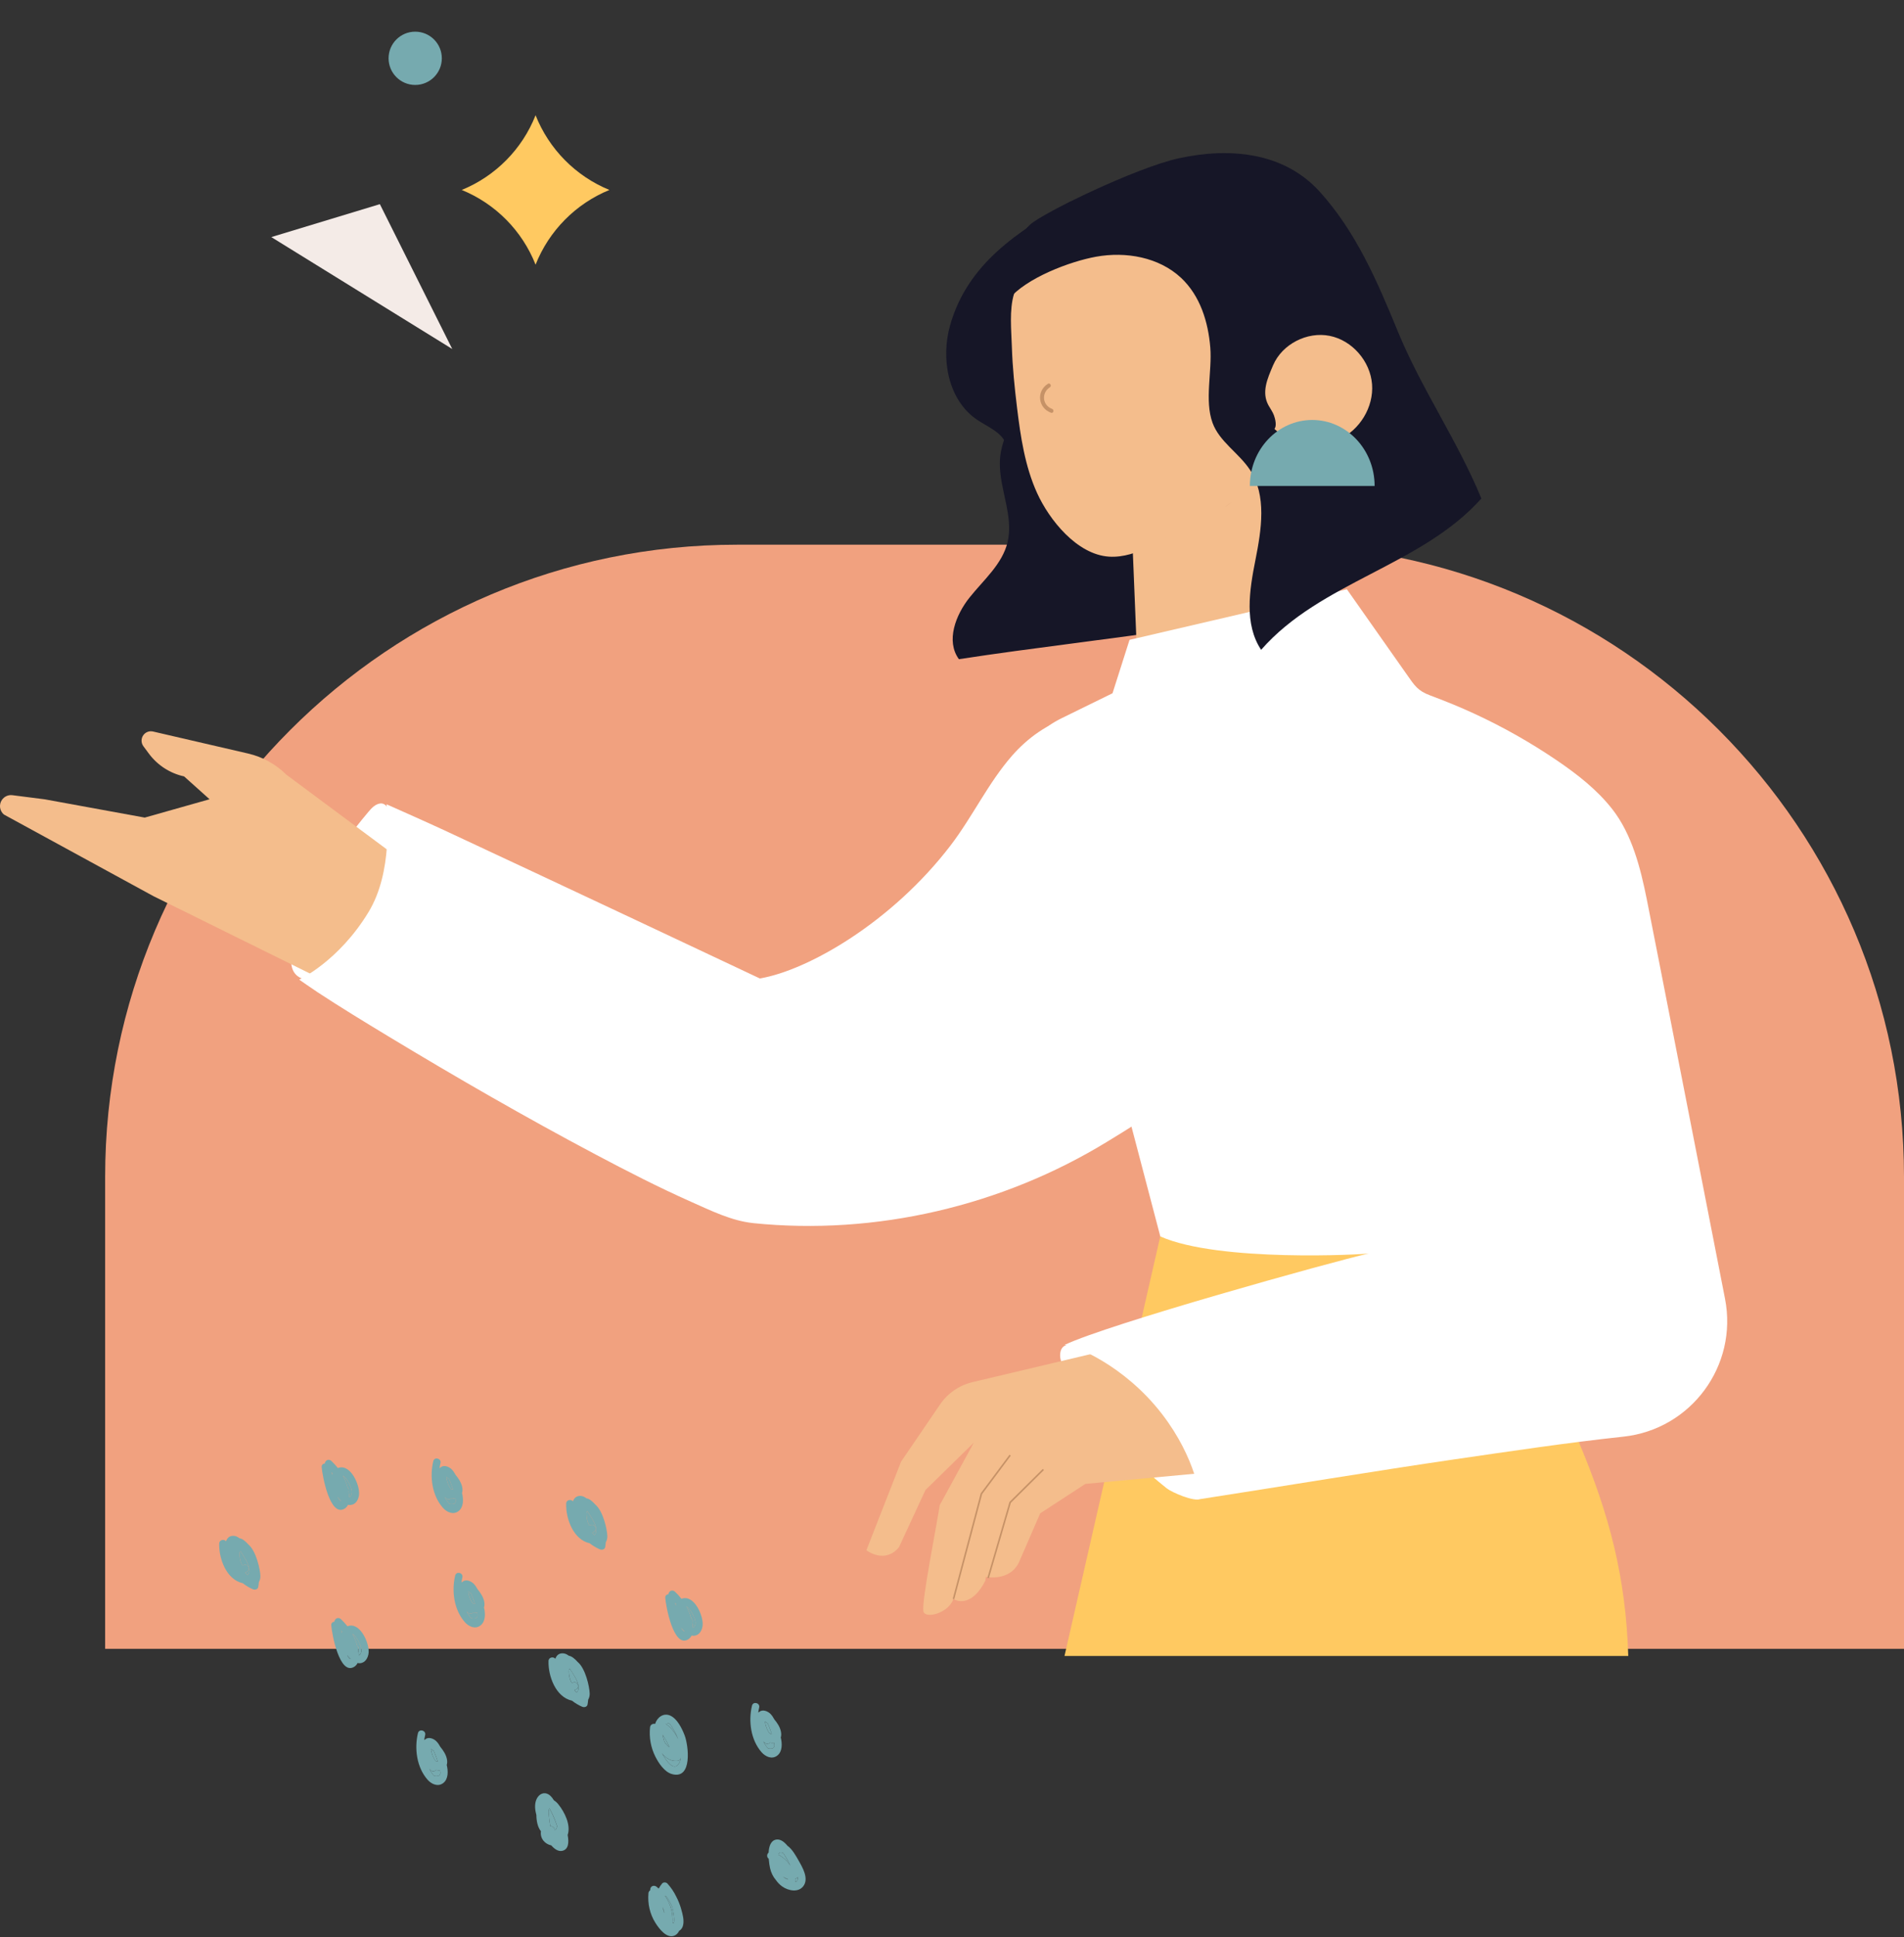 <svg width="59" height="60" viewBox="0 0 59 60" fill="none" xmlns="http://www.w3.org/2000/svg">
<rect x="0" y="0" width="59" height="60" fill="#333333" stroke="none"/>
<path d="M22.838 16.87H39.42C50.227 16.87 59 25.644 59 36.45V51.066H3.258V36.45C3.258 25.644 12.031 16.87 22.838 16.87Z" fill="#F1A17F"/>
<path d="M33.169 6.241C31.542 7.16 29.981 8.169 29.441 10.075C29.147 11.114 29.377 12.384 30.269 12.995C30.599 13.22 31.026 13.376 31.174 13.746C31.31 14.084 31.249 14.573 31.722 14.656C32.061 14.716 32.514 14.351 32.762 14.16" fill="#161627"/>
<path d="M36.817 19.433C34.475 19.792 32.056 20.056 29.714 20.416C29.304 19.852 29.611 19.047 30.047 18.502C30.483 17.958 31.056 17.474 31.221 16.797C31.416 15.994 30.977 15.174 30.983 14.349C30.989 13.41 31.637 12.508 32.525 12.204C33.563 11.847 34.59 12.204 35.33 13.015C36.071 13.826 36.383 14.939 36.531 16.027C36.678 17.115 36.576 18.362 36.817 19.433V19.433Z" fill="#161627"/>
<path d="M35.05 15.788L35.236 20.346C35.236 20.346 39.956 20.075 39.925 19.951C39.894 19.827 39.925 11.734 39.925 11.734L35.05 15.788H35.05Z" fill="#F4BD8C"/>
<path d="M11.777 24.885C11.625 24.907 11.511 25.031 11.412 25.149C10.369 26.386 9.479 27.791 9.082 29.36C9.011 29.639 8.969 29.971 9.166 30.181C9.418 30.451 9.869 30.326 10.187 30.141C11.008 29.664 11.656 28.899 11.992 28.011C12.207 27.445 12.293 26.832 12.249 26.228C12.231 25.976 12.191 24.825 11.777 24.885Z" fill="white"/>
<path d="M32.482 7.433C32.006 7.906 31.614 8.47 31.422 9.101C31.271 9.594 31.339 10.225 31.355 10.741C31.375 11.371 31.439 11.999 31.515 12.624C31.625 13.528 31.761 14.443 32.137 15.271C32.515 16.102 33.372 17.175 34.365 17.24C35.244 17.296 36.125 16.646 36.819 16.181C38.134 15.299 39.212 14.156 39.771 12.674C40.008 12.045 40.038 11.408 40.261 10.771C40.539 9.978 40.771 9.159 40.798 8.314C40.831 7.301 40.526 6.205 39.77 5.493C38.911 4.685 37.654 5 36.645 5.312C35.517 5.661 34.382 6.041 33.397 6.692C33.078 6.903 32.765 7.152 32.482 7.433H32.482Z" fill="#F4BD8C"/>
<g opacity="0.37">
<path d="M37.938 15.725C38.02 15.664 38.1 15.602 38.178 15.537C38.099 15.594 38.018 15.658 37.938 15.725Z" fill="#B4634D"/>
</g>
<path d="M12.979 27.044L8.87 23.99C8.546 23.668 8.139 23.443 7.693 23.339L4.742 22.656C4.63 22.63 4.514 22.672 4.445 22.764C4.368 22.866 4.367 23.008 4.443 23.111L4.613 23.34C4.879 23.699 5.267 23.951 5.704 24.046L6.494 24.754L4.485 25.322L1.387 24.756L0.383 24.628C0.257 24.612 0.133 24.668 0.06 24.773C-0.04 24.918 -0.013 25.115 0.122 25.228L4.758 27.757L5.723 28.233L10.45 30.569" fill="#F4BD8C"/>
<path d="M23.333 37.881C27.137 38.271 31.055 37.351 34.313 35.357C35.566 34.591 36.744 33.896 37.307 32.503C38.013 30.757 38.127 28.756 37.647 26.938C37.221 25.325 36.321 23.843 35.103 22.704C33.9 21.578 32.322 22.307 31.361 23.405C30.621 24.251 30.139 25.291 29.456 26.184C27.634 28.566 25.032 30.055 23.545 30.304C23.237 30.159 22.929 30.014 22.62 29.868C20.677 28.953 18.734 28.038 16.789 27.127C15.789 26.658 14.789 26.19 13.788 25.724C13.226 25.462 11.978 24.91 11.978 24.91C11.987 25.245 12.183 26.991 11.42 28.248C10.492 29.777 9.271 30.34 9.271 30.34C9.271 30.34 9.706 30.643 9.837 30.728C10.559 31.202 11.297 31.651 12.036 32.098C14.146 33.373 16.284 34.605 18.462 35.759C19.431 36.272 20.409 36.774 21.412 37.22C22.011 37.486 22.672 37.813 23.333 37.88V37.881Z" fill="white"/>
<path d="M32.986 51.288L35.953 38.294C37.761 38.727 41.824 38.862 42.991 38.761C43.588 38.71 44.562 38.441 45.064 38.738C45.934 39.254 46.729 40.712 47.269 41.544C47.918 42.544 48.477 43.603 48.94 44.702C49.88 46.936 50.38 48.865 50.456 51.288" fill="#FFC961"/>
<path d="M32.85 41.975C32.848 42.143 32.937 42.297 33.026 42.44C33.919 43.882 34.822 45.04 36.151 46.093C36.321 46.228 36.991 46.511 37.191 46.428C37.328 46.372 36.606 43.936 35.657 43.094C35.209 42.697 34.767 42.286 34.236 42.011C33.95 41.863 32.858 41.269 32.85 41.975Z" fill="white"/>
<path d="M36.034 41.408L30.133 42.807C29.724 42.904 29.366 43.151 29.13 43.498L27.923 45.267L26.847 48.013C26.847 48.013 27.417 48.455 27.858 47.917L28.678 46.147L30.176 44.681L29.121 46.614C29.011 47.324 28.559 49.575 28.613 49.902C28.654 50.145 29.382 49.981 29.546 49.521C29.709 49.626 30.148 49.708 30.529 48.965L30.553 48.838C30.553 48.838 31.303 48.993 31.584 48.366L32.233 46.87L33.633 45.958L38.679 45.489" fill="#F4BD8C"/>
<path d="M30.619 48.876L31.302 46.531L32.331 45.512" stroke="#C69267" stroke-width="0.049" stroke-miterlimit="10"/>
<path d="M29.546 49.525L30.412 46.262L31.302 45.069" stroke="#C69267" stroke-width="0.049" stroke-miterlimit="10"/>
<path d="M35.001 19.817L41.736 18.25C42.358 19.133 42.978 20.015 43.599 20.898C43.84 21.239 43.927 21.393 44.327 21.542C44.786 21.713 45.239 21.897 45.684 22.103C46.573 22.513 47.428 22.997 48.238 23.547C48.874 23.979 49.489 24.457 49.962 25.063C50.575 25.845 50.837 26.896 51.03 27.855C51.181 28.613 51.329 29.371 51.478 30.13C51.901 32.281 52.322 34.432 52.742 36.583C52.98 37.797 53.217 39.011 53.454 40.225C53.859 42.297 52.403 44.27 50.304 44.495C48.552 44.683 46.807 44.946 45.064 45.199C42.726 45.539 39.526 46.068 37.191 46.429C37.191 46.429 37.08 45.187 36.009 43.796C34.813 42.243 33.217 41.636 32.987 41.654C34.352 41.004 41.22 39.094 42.413 38.821C42.278 38.852 37.771 39.101 35.955 38.294L35.033 34.784L31.318 25.077C31.197 23.899 31.823 22.77 32.887 22.249L34.474 21.471L35.001 19.818L35.001 19.817Z" fill="white"/>
<path d="M45.904 15.44C44.036 17.527 40.922 18.016 39.079 20.126C38.55 19.329 38.716 18.278 38.903 17.34C39.089 16.402 39.258 15.353 38.734 14.553C38.392 14.031 37.789 13.684 37.574 13.097C37.32 12.405 37.564 11.498 37.504 10.764C37.439 9.972 37.193 9.163 36.598 8.605C35.912 7.964 34.887 7.784 33.963 7.951C33.154 8.097 31.801 8.608 31.257 9.269C30.547 10.13 30.988 7.805 31.926 6.952C32.319 6.594 35.212 5.188 36.535 4.901C38.104 4.561 39.777 4.709 40.888 5.93C42.021 7.177 42.684 8.727 43.316 10.267C44.049 12.05 45.172 13.657 45.904 15.44Z" fill="#161627"/>
<path d="M39.49 13.285C40.016 13.765 40.831 13.908 41.482 13.617C42.132 13.326 42.572 12.609 42.516 11.899C42.461 11.188 41.902 10.541 41.203 10.402C40.505 10.262 39.73 10.657 39.45 11.313C39.269 11.736 39.087 12.149 39.306 12.553C39.363 12.657 39.437 12.754 39.477 12.865C39.518 12.976 39.569 13.197 39.49 13.286V13.285Z" fill="#F4BD8C"/>
<path d="M32.471 11.887C32.106 12.118 32.165 12.637 32.568 12.783C32.644 12.811 32.676 12.691 32.601 12.663C32.299 12.553 32.263 12.166 32.533 11.995C32.601 11.952 32.538 11.844 32.47 11.887H32.471Z" fill="#C69267"/>
<path d="M38.73 15.051C38.73 13.922 39.595 13.007 40.663 13.007C41.73 13.007 42.596 13.922 42.596 15.051" fill="#76AAAF"/>
<path d="M11.771 6.323L14.014 10.809L8.407 7.343L11.771 6.323Z" fill="#F4EBE7"/>
<path d="M14.308 5.883C15.352 6.309 16.182 7.148 16.596 8.197C17.011 7.148 17.841 6.309 18.884 5.883C17.841 5.457 17.012 4.619 16.596 3.569C16.182 4.619 15.352 5.457 14.308 5.883Z" fill="#FFC961"/>
<path d="M12.866 2.631C13.322 2.631 13.691 2.261 13.691 1.806C13.691 1.35 13.322 0.981 12.866 0.981C12.411 0.981 12.041 1.35 12.041 1.806C12.041 2.261 12.411 2.631 12.866 2.631Z" fill="#76AAAF"/>
<path d="M10.571 50.491C10.574 50.52 10.579 50.548 10.587 50.576C10.592 50.561 10.597 50.547 10.604 50.533C10.593 50.519 10.582 50.505 10.571 50.491V50.491Z" fill="#76AAAF"/>
<path d="M13.517 54.82C13.476 54.861 13.407 54.878 13.351 54.83C13.334 54.816 13.319 54.802 13.303 54.787C13.32 54.819 13.338 54.85 13.358 54.88C13.384 54.925 13.415 54.965 13.452 55.001C13.601 55.029 13.664 54.983 13.64 54.863C13.64 54.85 13.639 54.839 13.639 54.827C13.597 54.834 13.556 54.831 13.517 54.819V54.82Z" fill="#76AAAF"/>
<path d="M13.392 54.338C13.419 54.412 13.489 54.587 13.563 54.553C13.548 54.51 13.498 54.353 13.441 54.228C13.412 54.205 13.383 54.185 13.354 54.167C13.36 54.224 13.372 54.281 13.393 54.338H13.392Z" fill="#76AAAF"/>
<path d="M10.863 51.379C10.863 51.379 10.864 51.379 10.864 51.379C10.824 51.341 10.788 51.3 10.754 51.262C10.794 51.337 10.835 51.392 10.863 51.38V51.379Z" fill="#76AAAF"/>
<path d="M11.196 51.157C11.222 51.057 11.144 50.896 11.098 50.814C11.069 50.764 11 50.646 10.921 50.603C10.981 50.713 11.03 50.83 11.065 50.953C11.067 50.959 11.068 50.965 11.07 50.971C11.11 51.005 11.116 51.055 11.1 51.097C11.111 51.152 11.119 51.209 11.122 51.267C11.151 51.263 11.177 51.234 11.197 51.156L11.196 51.157Z" fill="#76AAAF"/>
<path d="M7.72 48.577C7.707 48.428 7.57 48.226 7.49 48.102C7.482 48.09 7.469 48.067 7.453 48.041C7.447 48.046 7.441 48.05 7.435 48.057C7.388 48.111 7.467 48.522 7.541 48.479C7.669 48.404 7.783 48.604 7.655 48.679C7.635 48.691 7.615 48.699 7.596 48.706C7.618 48.733 7.64 48.759 7.663 48.782C7.706 48.753 7.731 48.689 7.72 48.577V48.577Z" fill="#76AAAF"/>
<path d="M20.983 54.539C20.79 54.555 20.632 54.453 20.514 54.299C20.538 54.347 20.564 54.394 20.595 54.439C20.695 54.589 20.93 54.903 21.073 54.549C21.088 54.514 21.094 54.472 21.098 54.427C21.09 54.491 21.049 54.533 20.984 54.539L20.983 54.539Z" fill="#76AAAF"/>
<path d="M23.743 53.487C23.77 53.562 23.84 53.737 23.914 53.702C23.899 53.659 23.849 53.502 23.792 53.377C23.764 53.355 23.734 53.334 23.706 53.317C23.712 53.374 23.723 53.431 23.744 53.487H23.743Z" fill="#76AAAF"/>
<path d="M13.992 46.397C13.951 46.438 13.882 46.455 13.825 46.407C13.809 46.394 13.793 46.379 13.778 46.365C13.795 46.396 13.813 46.427 13.832 46.458C13.858 46.502 13.89 46.542 13.926 46.578C14.076 46.606 14.139 46.56 14.115 46.44C14.115 46.428 14.114 46.416 14.113 46.404C14.071 46.411 14.03 46.408 13.992 46.397V46.397Z" fill="#76AAAF"/>
<path d="M24.409 58.207C24.409 58.202 24.407 58.197 24.406 58.192C24.358 58.178 24.311 58.155 24.265 58.127C24.307 58.163 24.355 58.191 24.409 58.207H24.409Z" fill="#76AAAF"/>
<path d="M24.647 58.294C24.698 58.272 24.73 58.222 24.72 58.139C24.701 58.161 24.674 58.179 24.639 58.192C24.644 58.226 24.646 58.26 24.647 58.294Z" fill="#76AAAF"/>
<path d="M17.658 51.68C17.652 51.684 17.646 51.688 17.64 51.695C17.593 51.749 17.672 52.161 17.746 52.117C17.874 52.042 17.988 52.242 17.86 52.318C17.84 52.329 17.82 52.338 17.801 52.344C17.823 52.371 17.845 52.397 17.868 52.421C17.911 52.392 17.936 52.328 17.925 52.215C17.912 52.066 17.776 51.864 17.695 51.74C17.687 51.728 17.674 51.706 17.658 51.68Z" fill="#76AAAF"/>
<path d="M21.214 50.528C21.214 50.528 21.215 50.528 21.215 50.528C21.175 50.49 21.139 50.449 21.105 50.411C21.146 50.486 21.186 50.541 21.214 50.529V50.528Z" fill="#76AAAF"/>
<path d="M13.867 45.915C13.894 45.989 13.964 46.164 14.038 46.13C14.023 46.086 13.973 45.929 13.915 45.805C13.887 45.782 13.858 45.761 13.829 45.744C13.835 45.801 13.847 45.858 13.868 45.915H13.867Z" fill="#76AAAF"/>
<path d="M20.743 54.113C20.702 54.017 20.656 53.923 20.6 53.834C20.585 53.812 20.562 53.767 20.532 53.726C20.545 53.789 20.561 53.861 20.585 53.931C20.622 54.004 20.676 54.067 20.743 54.113H20.743Z" fill="#76AAAF"/>
<path d="M24.115 57.439C24.271 57.521 24.401 57.64 24.493 57.785C24.489 57.778 24.486 57.772 24.484 57.766C24.441 57.668 24.388 57.573 24.329 57.483C24.321 57.471 24.298 57.434 24.272 57.393C24.205 57.358 24.139 57.362 24.115 57.438V57.439Z" fill="#76AAAF"/>
<path d="M20.636 53.39C20.804 53.516 20.933 53.679 21.013 53.865C20.978 53.764 20.931 53.666 20.875 53.575C20.84 53.52 20.777 53.385 20.717 53.372L20.636 53.39Z" fill="#76AAAF"/>
<path d="M14.595 49.347C14.567 49.324 14.537 49.303 14.509 49.286C14.515 49.343 14.527 49.4 14.547 49.457C14.574 49.531 14.644 49.706 14.718 49.672C14.703 49.628 14.653 49.471 14.595 49.347H14.595Z" fill="#76AAAF"/>
<path d="M17.029 56.009C16.979 56.055 17.009 56.223 17.014 56.287C17.023 56.379 17.035 56.472 17.054 56.563C17.12 56.557 17.189 56.602 17.183 56.674C17.239 56.667 17.259 56.614 17.26 56.548C17.228 56.452 17.197 56.373 17.187 56.349C17.142 56.233 17.088 56.119 17.028 56.009H17.029Z" fill="#76AAAF"/>
<path d="M23.868 53.969C23.827 54.01 23.758 54.027 23.701 53.98C23.685 53.966 23.669 53.952 23.654 53.937C23.671 53.968 23.689 53.999 23.709 54.03C23.735 54.074 23.766 54.114 23.802 54.15C23.952 54.178 24.015 54.132 23.992 54.012C23.992 54 23.991 53.988 23.99 53.976C23.948 53.983 23.907 53.981 23.868 53.969L23.868 53.969Z" fill="#76AAAF"/>
<path d="M21.416 50.103C21.417 50.109 21.419 50.114 21.421 50.12C21.461 50.155 21.466 50.205 21.451 50.247C21.462 50.302 21.47 50.359 21.472 50.417C21.501 50.413 21.528 50.384 21.548 50.306C21.573 50.207 21.495 50.045 21.448 49.964C21.42 49.913 21.351 49.795 21.272 49.753C21.332 49.863 21.381 49.98 21.416 50.103V50.103Z" fill="#76AAAF"/>
<path d="M18.471 47.34C18.458 47.191 18.321 46.989 18.241 46.865C18.233 46.853 18.22 46.83 18.204 46.804C18.198 46.809 18.192 46.813 18.186 46.82C18.139 46.873 18.218 47.285 18.292 47.242C18.42 47.167 18.534 47.367 18.406 47.443C18.386 47.455 18.366 47.463 18.347 47.469C18.369 47.496 18.391 47.522 18.414 47.546C18.456 47.516 18.482 47.453 18.471 47.34Z" fill="#76AAAF"/>
<path d="M10.274 45.591C10.277 45.619 10.283 45.648 10.29 45.676C10.295 45.661 10.3 45.647 10.307 45.633C10.296 45.619 10.285 45.605 10.274 45.591Z" fill="#76AAAF"/>
<path d="M20.572 59.212C20.572 59.212 20.574 59.215 20.574 59.217C20.579 59.227 20.584 59.236 20.589 59.246C20.576 59.183 20.557 59.122 20.534 59.063C20.542 59.114 20.555 59.163 20.572 59.212Z" fill="#76AAAF"/>
<path d="M20.841 59.55C20.857 59.557 20.872 59.559 20.883 59.558C20.912 59.412 20.862 59.182 20.83 59.06C20.765 58.905 20.679 58.737 20.605 58.71C20.775 58.953 20.86 59.248 20.841 59.55H20.841Z" fill="#76AAAF"/>
<path d="M20.921 49.64C20.925 49.669 20.93 49.697 20.938 49.725C20.942 49.71 20.948 49.696 20.954 49.682C20.943 49.668 20.933 49.653 20.921 49.64V49.64Z" fill="#76AAAF"/>
<path d="M14.672 49.939C14.631 49.979 14.562 49.997 14.505 49.949C14.489 49.935 14.473 49.921 14.458 49.906C14.475 49.938 14.493 49.968 14.512 49.999C14.538 50.043 14.57 50.084 14.606 50.119C14.756 50.148 14.819 50.102 14.795 49.981C14.795 49.969 14.794 49.957 14.793 49.945C14.752 49.953 14.711 49.949 14.672 49.938L14.672 49.939Z" fill="#76AAAF"/>
<path d="M10.899 46.256C10.925 46.157 10.847 45.995 10.801 45.914C10.772 45.864 10.703 45.746 10.624 45.703C10.685 45.813 10.733 45.93 10.768 46.053C10.77 46.059 10.771 46.065 10.773 46.071C10.813 46.105 10.819 46.155 10.803 46.197C10.814 46.252 10.822 46.309 10.825 46.367C10.854 46.364 10.88 46.334 10.9 46.256H10.899Z" fill="#76AAAF"/>
<path d="M10.567 46.479C10.567 46.479 10.567 46.479 10.568 46.478C10.528 46.441 10.491 46.4 10.457 46.361C10.498 46.436 10.539 46.492 10.566 46.479L10.567 46.479Z" fill="#76AAAF"/>
<path d="M20.517 58.335C20.477 58.383 20.443 58.434 20.414 58.487C20.413 58.488 20.412 58.489 20.41 58.49C20.39 58.471 20.368 58.453 20.346 58.435C20.268 58.373 20.155 58.411 20.149 58.517C20.148 58.526 20.148 58.536 20.147 58.546C20.119 58.564 20.097 58.593 20.094 58.635C20.065 58.958 20.138 59.283 20.312 59.558C20.422 59.73 20.658 60.053 20.904 59.946C20.97 59.917 21.015 59.864 21.047 59.798C21.186 59.724 21.193 59.53 21.169 59.381C21.147 59.246 21.075 58.961 20.953 58.737C20.883 58.591 20.791 58.457 20.68 58.334C20.64 58.292 20.555 58.288 20.517 58.334V58.335ZM20.574 59.217C20.574 59.217 20.573 59.214 20.572 59.212C20.554 59.164 20.542 59.114 20.534 59.063C20.557 59.122 20.576 59.183 20.589 59.246C20.584 59.236 20.579 59.227 20.574 59.217ZM20.829 59.061C20.862 59.182 20.912 59.413 20.883 59.558C20.871 59.56 20.857 59.558 20.84 59.551C20.859 59.248 20.775 58.954 20.604 58.711C20.678 58.738 20.764 58.905 20.829 59.061H20.829Z" fill="#76AAAF"/>
<path d="M17.306 55.887C17.267 55.837 17.218 55.79 17.164 55.757C17.106 55.663 17.036 55.581 16.945 55.551C16.789 55.499 16.664 55.615 16.613 55.754C16.561 55.895 16.579 56.062 16.621 56.215C16.622 56.387 16.657 56.587 16.762 56.715C16.728 56.941 16.889 57.115 17.083 57.154C17.174 57.259 17.297 57.352 17.425 57.322C17.615 57.278 17.636 57.07 17.59 56.832C17.695 56.523 17.498 56.127 17.306 55.887ZM17.183 56.674C17.189 56.601 17.12 56.557 17.055 56.563C17.035 56.472 17.024 56.379 17.015 56.287C17.009 56.223 16.979 56.055 17.029 56.009C17.088 56.119 17.143 56.232 17.188 56.349C17.198 56.373 17.229 56.451 17.261 56.548C17.26 56.614 17.24 56.667 17.183 56.674H17.183Z" fill="#76AAAF"/>
<path d="M20.299 53.391C20.235 53.375 20.151 53.411 20.143 53.497C20.111 53.808 20.165 54.116 20.304 54.397C20.406 54.602 20.589 54.883 20.827 54.947C21.464 55.118 21.335 54.06 21.215 53.746C21.134 53.535 20.988 53.234 20.771 53.135C20.558 53.038 20.361 53.191 20.3 53.392L20.299 53.391ZM21.073 54.549C20.93 54.902 20.694 54.589 20.595 54.438C20.565 54.393 20.538 54.346 20.514 54.299C20.631 54.452 20.79 54.554 20.983 54.538C21.048 54.533 21.09 54.49 21.097 54.426C21.093 54.471 21.087 54.514 21.073 54.548L21.073 54.549ZM20.599 53.835C20.656 53.924 20.702 54.017 20.743 54.113C20.675 54.067 20.621 54.004 20.584 53.931C20.561 53.861 20.544 53.79 20.532 53.726C20.561 53.767 20.585 53.813 20.599 53.835H20.599ZM20.874 53.575C20.932 53.667 20.978 53.764 21.013 53.866C20.933 53.679 20.804 53.515 20.636 53.391L20.716 53.372C20.777 53.386 20.84 53.521 20.874 53.575Z" fill="#76AAAF"/>
<path d="M17.905 51.478C17.863 51.43 17.818 51.386 17.767 51.347C17.72 51.31 17.672 51.288 17.625 51.279C17.564 51.233 17.498 51.203 17.426 51.205C17.306 51.207 17.241 51.28 17.208 51.375C17.153 51.3 17 51.323 16.997 51.443C16.983 51.904 17.216 52.561 17.726 52.673C17.822 52.748 17.926 52.811 18.039 52.86C18.101 52.887 18.193 52.869 18.207 52.789C18.216 52.74 18.222 52.69 18.227 52.638C18.259 52.587 18.275 52.52 18.273 52.447C18.267 52.243 18.145 51.681 17.906 51.478H17.905ZM17.867 52.422C17.845 52.398 17.822 52.371 17.8 52.344C17.82 52.338 17.839 52.33 17.859 52.318C17.987 52.243 17.874 52.042 17.745 52.117C17.671 52.161 17.593 51.749 17.64 51.696C17.646 51.689 17.651 51.685 17.657 51.68C17.673 51.706 17.686 51.729 17.694 51.741C17.775 51.865 17.912 52.067 17.925 52.216C17.935 52.328 17.91 52.392 17.867 52.422Z" fill="#76AAAF"/>
<path d="M18.585 47.984C18.648 48.011 18.739 47.993 18.754 47.913C18.762 47.864 18.768 47.814 18.773 47.762C18.805 47.711 18.822 47.645 18.82 47.571C18.813 47.368 18.691 46.805 18.452 46.603C18.41 46.554 18.364 46.51 18.314 46.471C18.267 46.434 18.218 46.412 18.171 46.404C18.111 46.357 18.044 46.328 17.973 46.329C17.853 46.332 17.788 46.405 17.754 46.499C17.699 46.425 17.547 46.447 17.544 46.568C17.529 47.028 17.763 47.685 18.273 47.797C18.368 47.872 18.473 47.935 18.586 47.984L18.585 47.984ZM18.347 47.469C18.366 47.462 18.386 47.454 18.406 47.442C18.534 47.367 18.42 47.166 18.292 47.242C18.217 47.285 18.139 46.873 18.186 46.819C18.192 46.812 18.198 46.809 18.204 46.804C18.219 46.83 18.232 46.852 18.241 46.864C18.321 46.988 18.458 47.19 18.471 47.339C18.481 47.452 18.456 47.516 18.414 47.545C18.391 47.522 18.368 47.495 18.347 47.469Z" fill="#76AAAF"/>
<path d="M24.059 56.973C23.887 56.998 23.828 57.178 23.817 57.377C23.761 57.422 23.752 57.522 23.82 57.566C23.829 57.686 23.848 57.796 23.863 57.864C23.894 57.999 23.955 58.125 24.042 58.226C24.097 58.304 24.163 58.374 24.242 58.429C24.425 58.557 24.73 58.624 24.889 58.422C25.077 58.183 24.865 57.832 24.742 57.615C24.665 57.481 24.552 57.272 24.403 57.167C24.302 57.044 24.184 56.955 24.058 56.973H24.059ZM24.409 58.207C24.354 58.19 24.307 58.163 24.265 58.127C24.311 58.155 24.358 58.177 24.407 58.191C24.407 58.196 24.408 58.201 24.409 58.207H24.409ZM24.646 58.293C24.646 58.258 24.643 58.225 24.639 58.191C24.673 58.179 24.7 58.16 24.72 58.138C24.73 58.221 24.698 58.271 24.646 58.293ZM24.33 57.483C24.389 57.573 24.441 57.668 24.484 57.766C24.487 57.772 24.489 57.778 24.493 57.784C24.401 57.64 24.271 57.52 24.116 57.439C24.14 57.362 24.205 57.359 24.272 57.393C24.299 57.434 24.322 57.471 24.33 57.484V57.483Z" fill="#76AAAF"/>
<path d="M23.519 53.03C23.511 53.032 23.504 53.034 23.497 53.037C23.503 52.986 23.513 52.936 23.525 52.885C23.559 52.741 23.337 52.682 23.302 52.827C23.187 53.306 23.264 53.887 23.599 54.269C23.722 54.408 23.924 54.501 24.089 54.37C24.249 54.244 24.239 53.995 24.194 53.813C24.234 53.693 24.184 53.538 24.12 53.428C24.084 53.368 24.043 53.307 23.995 53.252C23.96 53.187 23.921 53.128 23.875 53.081C23.784 52.989 23.614 52.929 23.518 53.029L23.519 53.03ZM23.991 54.012C24.015 54.132 23.952 54.178 23.802 54.15C23.766 54.114 23.734 54.074 23.708 54.029C23.689 53.999 23.671 53.968 23.654 53.937C23.669 53.951 23.684 53.965 23.701 53.979C23.758 54.027 23.827 54.01 23.868 53.969C23.907 53.98 23.948 53.984 23.989 53.976C23.99 53.988 23.991 54 23.991 54.012L23.991 54.012ZM23.914 53.702C23.841 53.736 23.77 53.561 23.743 53.487C23.723 53.431 23.711 53.374 23.705 53.317C23.734 53.334 23.763 53.355 23.791 53.377C23.849 53.502 23.899 53.659 23.913 53.702H23.914Z" fill="#76AAAF"/>
<path d="M21.137 49.51C21.131 49.512 21.123 49.515 21.117 49.518C21.055 49.438 20.987 49.363 20.912 49.294C20.846 49.233 20.746 49.262 20.719 49.346C20.716 49.356 20.714 49.366 20.711 49.376C20.658 49.38 20.611 49.417 20.615 49.486C20.631 49.73 20.867 51.051 21.324 50.774C21.373 50.744 21.407 50.703 21.431 50.656C21.455 50.661 21.48 50.663 21.506 50.661C21.674 50.65 21.759 50.49 21.773 50.339C21.801 50.05 21.517 49.389 21.137 49.51ZM21.215 50.527C21.215 50.527 21.214 50.527 21.214 50.528C21.186 50.54 21.145 50.485 21.105 50.41C21.138 50.449 21.175 50.49 21.215 50.527V50.527ZM20.921 49.64C20.932 49.654 20.943 49.668 20.954 49.682C20.948 49.696 20.942 49.71 20.937 49.725C20.93 49.697 20.925 49.669 20.921 49.641V49.64ZM21.448 49.963C21.494 50.045 21.572 50.206 21.547 50.306C21.527 50.383 21.501 50.413 21.472 50.416C21.469 50.359 21.461 50.301 21.45 50.247C21.466 50.204 21.459 50.155 21.42 50.12C21.419 50.114 21.417 50.108 21.415 50.103C21.38 49.979 21.331 49.863 21.271 49.753C21.349 49.795 21.419 49.913 21.448 49.964V49.963Z" fill="#76AAAF"/>
<path d="M10.859 46.612C11.027 46.6 11.112 46.441 11.126 46.29C11.154 46 10.87 45.34 10.49 45.46C10.483 45.463 10.476 45.465 10.47 45.468C10.408 45.389 10.34 45.314 10.265 45.245C10.199 45.184 10.099 45.212 10.072 45.297C10.069 45.307 10.067 45.316 10.064 45.326C10.011 45.331 9.964 45.367 9.968 45.436C9.984 45.681 10.221 47.001 10.677 46.725C10.727 46.695 10.761 46.653 10.784 46.606C10.808 46.611 10.833 46.614 10.859 46.612ZM10.274 45.591C10.286 45.604 10.296 45.619 10.307 45.633C10.301 45.647 10.295 45.661 10.29 45.676C10.283 45.648 10.278 45.62 10.274 45.591ZM10.803 46.197C10.819 46.155 10.813 46.105 10.773 46.07C10.772 46.065 10.77 46.059 10.768 46.053C10.733 45.93 10.685 45.813 10.624 45.703C10.703 45.745 10.772 45.864 10.801 45.914C10.847 45.995 10.925 46.157 10.899 46.256C10.879 46.334 10.853 46.363 10.824 46.367C10.822 46.309 10.813 46.251 10.803 46.197H10.803ZM10.568 46.478C10.568 46.478 10.567 46.478 10.567 46.478C10.539 46.491 10.498 46.436 10.458 46.36C10.492 46.399 10.528 46.441 10.568 46.477L10.568 46.478Z" fill="#76AAAF"/>
<path d="M7.834 49.221C7.897 49.248 7.989 49.23 8.003 49.149C8.012 49.101 8.018 49.05 8.022 48.998C8.054 48.947 8.071 48.881 8.069 48.808C8.062 48.604 7.94 48.042 7.701 47.839C7.659 47.791 7.614 47.747 7.563 47.708C7.516 47.671 7.468 47.649 7.42 47.641C7.36 47.594 7.294 47.564 7.222 47.566C7.102 47.568 7.037 47.642 7.004 47.736C6.949 47.661 6.796 47.684 6.793 47.804C6.778 48.265 7.012 48.922 7.522 49.034C7.617 49.109 7.722 49.172 7.835 49.221H7.834ZM7.596 48.706C7.615 48.699 7.635 48.691 7.655 48.679C7.783 48.604 7.669 48.403 7.541 48.478C7.467 48.522 7.388 48.11 7.435 48.057C7.441 48.05 7.447 48.046 7.453 48.041C7.469 48.067 7.481 48.09 7.49 48.102C7.57 48.226 7.707 48.428 7.72 48.577C7.731 48.689 7.705 48.753 7.663 48.783C7.64 48.759 7.617 48.733 7.596 48.706V48.706Z" fill="#76AAAF"/>
<path d="M13.168 53.88C13.16 53.882 13.153 53.885 13.146 53.888C13.153 53.837 13.163 53.786 13.175 53.736C13.209 53.592 12.986 53.532 12.951 53.677C12.836 54.156 12.913 54.738 13.249 55.12C13.371 55.259 13.573 55.351 13.738 55.221C13.898 55.095 13.889 54.846 13.843 54.663C13.884 54.543 13.834 54.389 13.769 54.279C13.734 54.218 13.692 54.158 13.645 54.103C13.61 54.038 13.57 53.978 13.524 53.932C13.434 53.84 13.264 53.78 13.167 53.88L13.168 53.88ZM13.641 54.862C13.665 54.982 13.602 55.028 13.452 55C13.416 54.965 13.384 54.924 13.358 54.88C13.339 54.849 13.321 54.819 13.304 54.787C13.319 54.802 13.335 54.816 13.351 54.83C13.407 54.877 13.477 54.86 13.518 54.819C13.557 54.831 13.598 54.834 13.639 54.827C13.64 54.839 13.641 54.85 13.641 54.863V54.862ZM13.563 54.552C13.49 54.587 13.42 54.411 13.393 54.337C13.373 54.281 13.36 54.224 13.354 54.167C13.383 54.184 13.412 54.205 13.44 54.227C13.498 54.352 13.548 54.509 13.563 54.552H13.563Z" fill="#76AAAF"/>
<path d="M14.998 49.782C15.039 49.663 14.989 49.508 14.924 49.398C14.889 49.338 14.847 49.277 14.8 49.222C14.765 49.157 14.725 49.098 14.679 49.051C14.588 48.959 14.419 48.899 14.322 48.999C14.314 49.001 14.307 49.003 14.3 49.006C14.307 48.956 14.316 48.905 14.328 48.855C14.363 48.711 14.14 48.651 14.105 48.796C13.99 49.276 14.067 49.857 14.403 50.239C14.525 50.378 14.727 50.471 14.892 50.34C15.052 50.214 15.043 49.965 14.997 49.782H14.998ZM14.795 49.981C14.818 50.101 14.755 50.148 14.606 50.12C14.569 50.084 14.538 50.043 14.512 49.999C14.492 49.969 14.474 49.938 14.457 49.906C14.472 49.921 14.488 49.935 14.504 49.949C14.561 49.997 14.63 49.98 14.671 49.939C14.71 49.95 14.751 49.953 14.792 49.946C14.793 49.958 14.794 49.97 14.794 49.982L14.795 49.981ZM14.547 49.456C14.526 49.4 14.514 49.343 14.508 49.286C14.537 49.304 14.566 49.324 14.594 49.346C14.652 49.471 14.702 49.628 14.717 49.671C14.643 49.706 14.573 49.531 14.546 49.456H14.547Z" fill="#76AAAF"/>
<path d="M13.643 45.457C13.635 45.459 13.628 45.462 13.62 45.465C13.627 45.414 13.637 45.364 13.649 45.313C13.683 45.169 13.461 45.109 13.426 45.254C13.311 45.734 13.387 46.315 13.723 46.697C13.846 46.836 14.048 46.928 14.213 46.798C14.373 46.672 14.363 46.423 14.317 46.24C14.358 46.12 14.308 45.966 14.244 45.856C14.208 45.796 14.166 45.735 14.119 45.68C14.084 45.615 14.045 45.556 13.998 45.509C13.908 45.417 13.738 45.357 13.642 45.457L13.643 45.457ZM14.115 46.44C14.139 46.56 14.076 46.606 13.927 46.578C13.89 46.542 13.859 46.502 13.833 46.458C13.813 46.427 13.795 46.396 13.778 46.365C13.793 46.38 13.809 46.394 13.825 46.407C13.882 46.455 13.951 46.438 13.992 46.397C14.031 46.408 14.072 46.412 14.113 46.405C14.114 46.416 14.115 46.428 14.115 46.44V46.44ZM14.038 46.13C13.964 46.164 13.894 45.989 13.867 45.915C13.847 45.858 13.835 45.802 13.829 45.745C13.858 45.762 13.887 45.783 13.915 45.805C13.972 45.929 14.023 46.087 14.037 46.13H14.038Z" fill="#76AAAF"/>
<path d="M11.423 51.19C11.451 50.9 11.166 50.239 10.787 50.36C10.78 50.363 10.773 50.365 10.766 50.368C10.704 50.289 10.636 50.214 10.562 50.145C10.496 50.084 10.396 50.112 10.368 50.197C10.366 50.206 10.364 50.216 10.361 50.226C10.308 50.231 10.26 50.267 10.265 50.336C10.28 50.581 10.517 51.901 10.974 51.624C11.023 51.594 11.057 51.553 11.08 51.506C11.104 51.511 11.129 51.513 11.155 51.512C11.323 51.5 11.408 51.34 11.423 51.19ZM10.864 51.378C10.864 51.378 10.864 51.378 10.863 51.378C10.835 51.391 10.795 51.336 10.754 51.26C10.788 51.299 10.824 51.34 10.864 51.377V51.378ZM10.57 50.491C10.582 50.504 10.593 50.519 10.604 50.533C10.597 50.547 10.591 50.561 10.587 50.576C10.579 50.548 10.574 50.52 10.57 50.491V50.491ZM11.099 51.097C11.115 51.055 11.109 51.005 11.069 50.97C11.068 50.964 11.066 50.959 11.065 50.953C11.03 50.83 10.981 50.713 10.921 50.603C10.999 50.645 11.068 50.764 11.097 50.814C11.144 50.896 11.221 51.057 11.196 51.157C11.176 51.234 11.149 51.264 11.12 51.267C11.118 51.21 11.11 51.152 11.099 51.098L11.099 51.097Z" fill="#76AAAF"/>
</svg>
